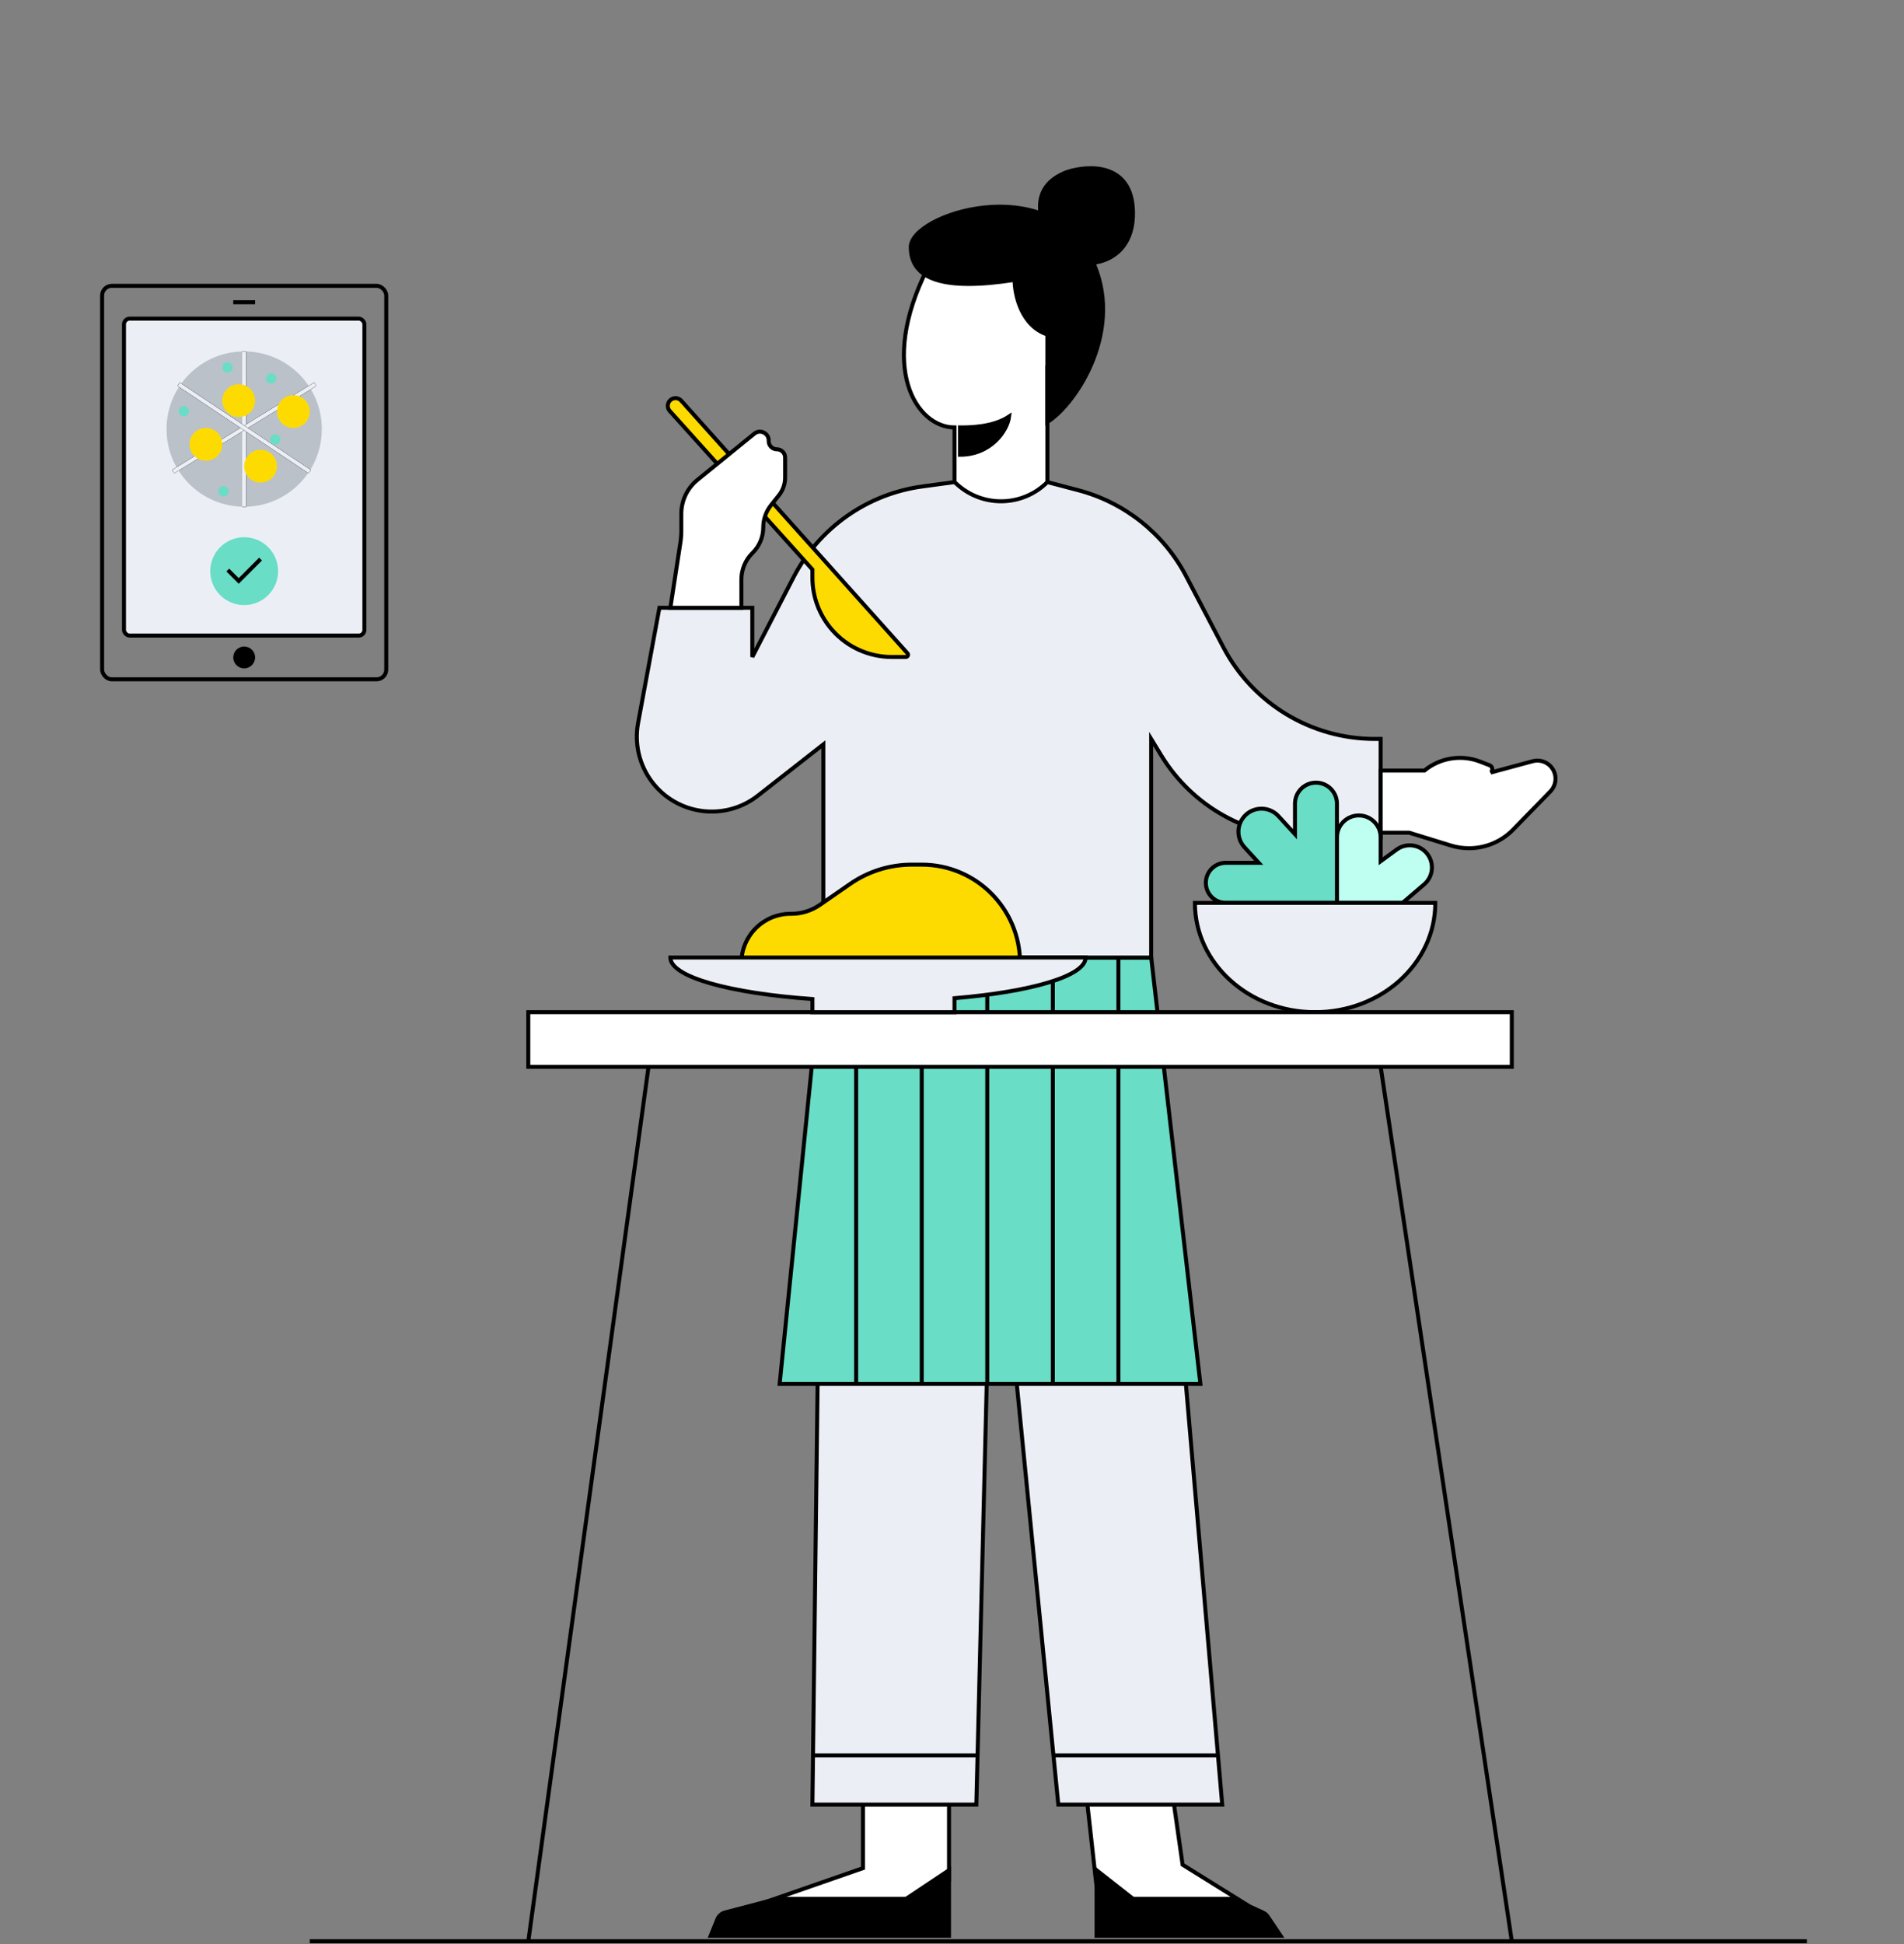 <svg width="334" height="341" viewBox="0 0 334 341" fill="none" xmlns="http://www.w3.org/2000/svg">
<rect x="0" y="0" width="334" height="341" fill="#808080" stroke="none"/>
<path d="M166.478 329.799V313.625H151.382V327.643L126.582 336.269H151.382L166.478 329.799Z" fill="white" stroke="black" stroke-width="0.7"/>
<path d="M192.356 330.878L190.439 313.625H205.535L207.452 327.044L218.234 333.753L203.648 335.67L192.356 330.878Z" fill="white" stroke="black" stroke-width="0.7"/>
<path d="M166.476 328.002V339.506H124.664L125.845 336.599C126.082 336.014 126.581 335.576 127.191 335.416L136.285 333.036H158.929L166.476 328.002Z" fill="black" stroke="black" stroke-width="0.7"/>
<path d="M192.356 328.002V339.504H224.645L222.383 336.138C222.177 335.832 221.891 335.589 221.556 335.435L216.318 333.034H198.766L192.356 328.002Z" fill="black" stroke="black" stroke-width="0.7"/>
<path d="M185.648 316.501L177.98 238.864H207.693L214.402 316.501H185.648Z" fill="#EBEFF5" stroke="black" stroke-width="0.7"/>
<path d="M171.269 316.501L173.186 238.864H143.473L142.514 316.501H171.269Z" fill="#EBEFF5" stroke="black" stroke-width="0.7"/>
<path d="M184.689 307.874H213.444" stroke="black" stroke-width="0.7"/>
<path d="M171.271 307.874H142.517" stroke="black" stroke-width="0.7"/>
<path d="M210.57 242.698H136.768L144.338 167.938H201.944L210.57 242.698Z" fill="#69DDC6" stroke="black" stroke-width="0.7"/>
<path d="M113.762 187.107L92.675 340.463" stroke="black" stroke-width="0.7"/>
<path d="M242.197 187.107L265.201 340.463" stroke="black" stroke-width="0.7"/>
<path d="M316.957 340.462L54.336 340.462" stroke="black" stroke-width="0.7" stroke-miterlimit="10"/>
<path d="M161.782 85.321L167.433 84.55H183.727L189.139 85.975C197.292 88.12 204.167 93.598 208.079 101.067L214.601 113.519C219.779 123.404 230.017 129.599 241.176 129.599H242.194V146.851H229.306C218.855 146.851 209.157 141.412 203.708 132.495L201.938 129.599V167.937H144.429V130.557L132.944 139.546C127.147 144.082 118.756 142.971 114.339 137.083C112.136 134.145 111.263 130.42 111.932 126.809L115.675 106.595H131.969V115.221L139.189 101.263C143.676 92.588 152.105 86.64 161.782 85.321Z" fill="#EBEFF5" stroke="black" stroke-width="0.7"/>
<path d="M159.188 114.575L119.507 70.279C118.989 69.701 118.092 69.677 117.544 70.225C117.035 70.734 117.014 71.551 117.495 72.086L142.515 99.886V101.304C142.515 104.713 143.766 108.003 146.031 110.551C148.672 113.522 152.458 115.222 156.433 115.222H158.899C159.235 115.222 159.412 114.825 159.188 114.575Z" fill="#FEDB00" stroke="black" stroke-width="0.7"/>
<path d="M130.056 101.639V106.596H117.596L119.351 95.185C119.459 94.487 119.513 93.781 119.513 93.074V90.118C119.513 87.809 120.553 85.623 122.345 84.166L132.328 76.055C133.338 75.235 134.848 75.953 134.848 77.255V77.362C134.848 78.156 135.492 78.8 136.286 78.8C137.08 78.8 137.724 79.444 137.724 80.238V83.767C137.724 84.895 137.34 85.989 136.635 86.87L135.263 88.586C134.374 89.697 133.89 91.077 133.89 92.499C133.89 94.161 133.23 95.754 132.055 96.929L131.973 97.011C130.745 98.239 130.056 99.903 130.056 101.639Z" fill="white" stroke="black" stroke-width="0.7"/>
<path d="M234.529 146.852V158.354H246.031L249.827 155.1C251.443 153.715 251.646 151.29 250.284 149.655C248.97 148.079 246.658 147.794 245.001 149.004L242.197 151.051V146.852C242.197 144.735 240.481 143.018 238.363 143.018C236.246 143.018 234.529 144.735 234.529 146.852Z" fill="#BFFFF2" stroke="black" stroke-width="0.7"/>
<path d="M234.529 140.947V158.353H215.04C213.099 158.353 211.526 156.779 211.526 154.838C211.526 152.897 213.099 151.324 215.04 151.324H220.804L218.309 148.601C217.068 147.247 216.896 145.227 217.89 143.682C219.324 141.454 222.479 141.186 224.269 143.139L227.168 146.303V140.947C227.168 138.914 228.816 137.266 230.849 137.266C232.881 137.266 234.529 138.914 234.529 140.947Z" fill="#69DDC6" stroke="black" stroke-width="0.7"/>
<path d="M247.211 146.044H242.197V135.148H249.865C252.599 132.903 256.329 132.301 259.631 133.572L261.367 134.24C261.877 134.502 261.896 135.17 261.508 135.492L268.858 133.507C270.88 132.961 272.868 134.484 272.868 136.578C272.868 137.408 272.544 138.204 271.966 138.798L265.437 145.499C263.4 147.589 260.605 148.768 257.686 148.768C256.607 148.768 255.534 148.607 254.502 148.289L247.211 146.044Z" fill="white" stroke="black" stroke-width="0.7"/>
<path d="M230.696 177.522C242.341 177.522 251.782 168.94 251.782 158.353H209.609C209.609 168.94 219.05 177.522 230.696 177.522Z" fill="#EBEFF5" stroke="black" stroke-width="0.7"/>
<path d="M167.438 84.55V74.965C160.73 74.965 154.017 64.423 162.648 47.17C169.029 34.414 180.537 50.364 183.732 57.713C184.691 55.476 186.991 52.345 188.524 57.713C190.058 63.08 185.969 64.422 183.732 64.422V84.55C179.426 88.856 172.511 89.059 167.959 85.014L167.438 84.55Z" fill="white" stroke="black" stroke-width="0.7"/>
<path d="M177.021 73.048C174.145 74.965 169.992 74.965 168.395 74.965V79.758C173.762 79.758 176.701 75.604 177.021 73.048Z" fill="black" stroke="black" stroke-width="0.7"/>
<path d="M173.186 167.938V242.698" stroke="black" stroke-width="0.7"/>
<path d="M184.689 167.938V242.698" stroke="black" stroke-width="0.7"/>
<path d="M150.184 167.938V242.698" stroke="black" stroke-width="0.7"/>
<path d="M196.191 167.938V242.698" stroke="black" stroke-width="0.7"/>
<path d="M161.688 167.938V242.698" stroke="black" stroke-width="0.7"/>
<path d="M178.937 168.896H130.055C130.055 164.132 133.917 160.27 138.681 160.27H138.819C140.601 160.27 142.342 159.726 143.807 158.711L149.14 155.02C152.315 152.821 156.086 151.644 159.948 151.644H161.684C171.213 151.644 178.937 159.368 178.937 168.896Z" fill="#FEDB00" stroke="black" stroke-width="0.7"/>
<path d="M92.674 177.522H265.199V187.107H92.674V177.522Z" fill="white" stroke="black" stroke-width="0.7"/>
<path d="M191.397 45.252C197.531 57.521 188.841 70.812 183.729 74.007V58.671C179.129 57.138 177.979 51.642 177.979 49.086C165.667 51.003 159.768 49.087 159.768 43.336C159.768 37.586 183.729 29.917 191.397 45.252Z" fill="black" stroke="black" stroke-width="0.7"/>
<path d="M198.749 37.123C198.561 28.523 190.917 28.918 187.118 30.19C180.214 32.861 182.325 39.071 184.772 43.399C187.219 47.728 198.984 47.873 198.749 37.123Z" fill="black" stroke="black" stroke-width="0.7"/>
<path fill-rule="evenodd" clip-rule="evenodd" d="M167.437 175.068C180.911 173.943 190.44 171.175 190.44 167.938H117.596C117.596 171.326 128.037 174.201 142.516 175.215V177.523H167.437V175.068Z" fill="#EBEFF5"/>
<path d="M167.437 175.068L167.407 174.719L167.087 174.746V175.068H167.437ZM190.44 167.938H190.79V167.588H190.44V167.938ZM117.596 167.938V167.588H117.246V167.938H117.596ZM142.516 175.215H142.866V174.889L142.541 174.866L142.516 175.215ZM142.516 177.523H142.166V177.873H142.516V177.523ZM167.437 177.523V177.873H167.787V177.523H167.437ZM167.466 175.417C174.216 174.853 179.994 173.877 184.093 172.63C186.14 172.007 187.789 171.31 188.934 170.551C190.063 169.801 190.79 168.93 190.79 167.938H190.09C190.09 168.564 189.625 169.252 188.547 169.968C187.484 170.673 185.908 171.346 183.889 171.96C179.856 173.187 174.132 174.158 167.407 174.719L167.466 175.417ZM190.44 167.588H117.596V168.287H190.44V167.588ZM117.246 167.938C117.246 168.976 118.04 169.882 119.266 170.658C120.512 171.445 122.306 172.165 124.53 172.803C128.982 174.082 135.239 175.057 142.492 175.564L142.541 174.866C135.314 174.36 129.111 173.39 124.723 172.131C122.526 171.5 120.805 170.802 119.64 170.066C118.457 169.318 117.946 168.594 117.946 167.938H117.246ZM142.866 177.523V175.215H142.166V177.523H142.866ZM167.437 177.173H142.516V177.873H167.437V177.173ZM167.087 175.068V177.523H167.787V175.068H167.087Z" fill="black"/>
<rect x="17.914" y="50.132" width="49.841" height="69.01" rx="1.7" stroke="black" stroke-width="0.7"/>
<rect x="21.75" y="55.883" width="42.173" height="55.591" rx="1" fill="#EBEFF5" stroke="black" stroke-width="0.7"/>
<circle cx="42.835" cy="75.254" r="13.62" fill="#BAC1C8"/>
<circle cx="42.833" cy="115.308" r="1.917" fill="black"/>
<path d="M42.834 61.634V88.875" stroke="black" stroke-width="0.7"/>
<path d="M42.834 61.634V88.875" stroke="black" stroke-width="0.7"/>
<path d="M42.834 61.634V88.875" stroke="#EBEFF5" stroke-width="0.7"/>
<path d="M55.295 67.384L30.375 82.72" stroke="black" stroke-width="0.7"/>
<path d="M55.295 67.384L30.375 82.72" stroke="black" stroke-width="0.7"/>
<path d="M55.295 67.384L30.375 82.72" stroke="#EBEFF5" stroke-width="0.7"/>
<path d="M54.336 82.72L31.333 67.384" stroke="black" stroke-width="0.7"/>
<path d="M54.336 82.72L31.333 67.384" stroke="black" stroke-width="0.7"/>
<path d="M54.336 82.72L31.333 67.384" stroke="#EBEFF5" stroke-width="0.7"/>
<circle cx="42.835" cy="100.174" r="5.953" fill="#69DDC6"/>
<path d="M39.957 99.972L41.874 101.889L45.708 98.055" stroke="black" stroke-width="0.7"/>
<circle cx="41.877" cy="70.26" r="2.875" fill="#FEDB00"/>
<circle cx="48.283" cy="77.071" r="0.908" fill="#69DDC6"/>
<circle cx="32.242" cy="72.126" r="0.908" fill="#69DDC6"/>
<circle cx="39.91" cy="64.458" r="0.908" fill="#69DDC6"/>
<circle cx="39.205" cy="86.152" r="0.908" fill="#69DDC6"/>
<circle cx="47.578" cy="66.376" r="0.908" fill="#69DDC6"/>
<circle cx="51.458" cy="72.177" r="2.875" fill="#FEDB00"/>
<circle cx="45.709" cy="81.762" r="2.875" fill="#FEDB00"/>
<circle cx="36.125" cy="77.928" r="2.875" fill="#FEDB00"/>
<path d="M40.916 53.007H44.75" stroke="black" stroke-width="0.7" stroke-linejoin="round"/>
</svg>
